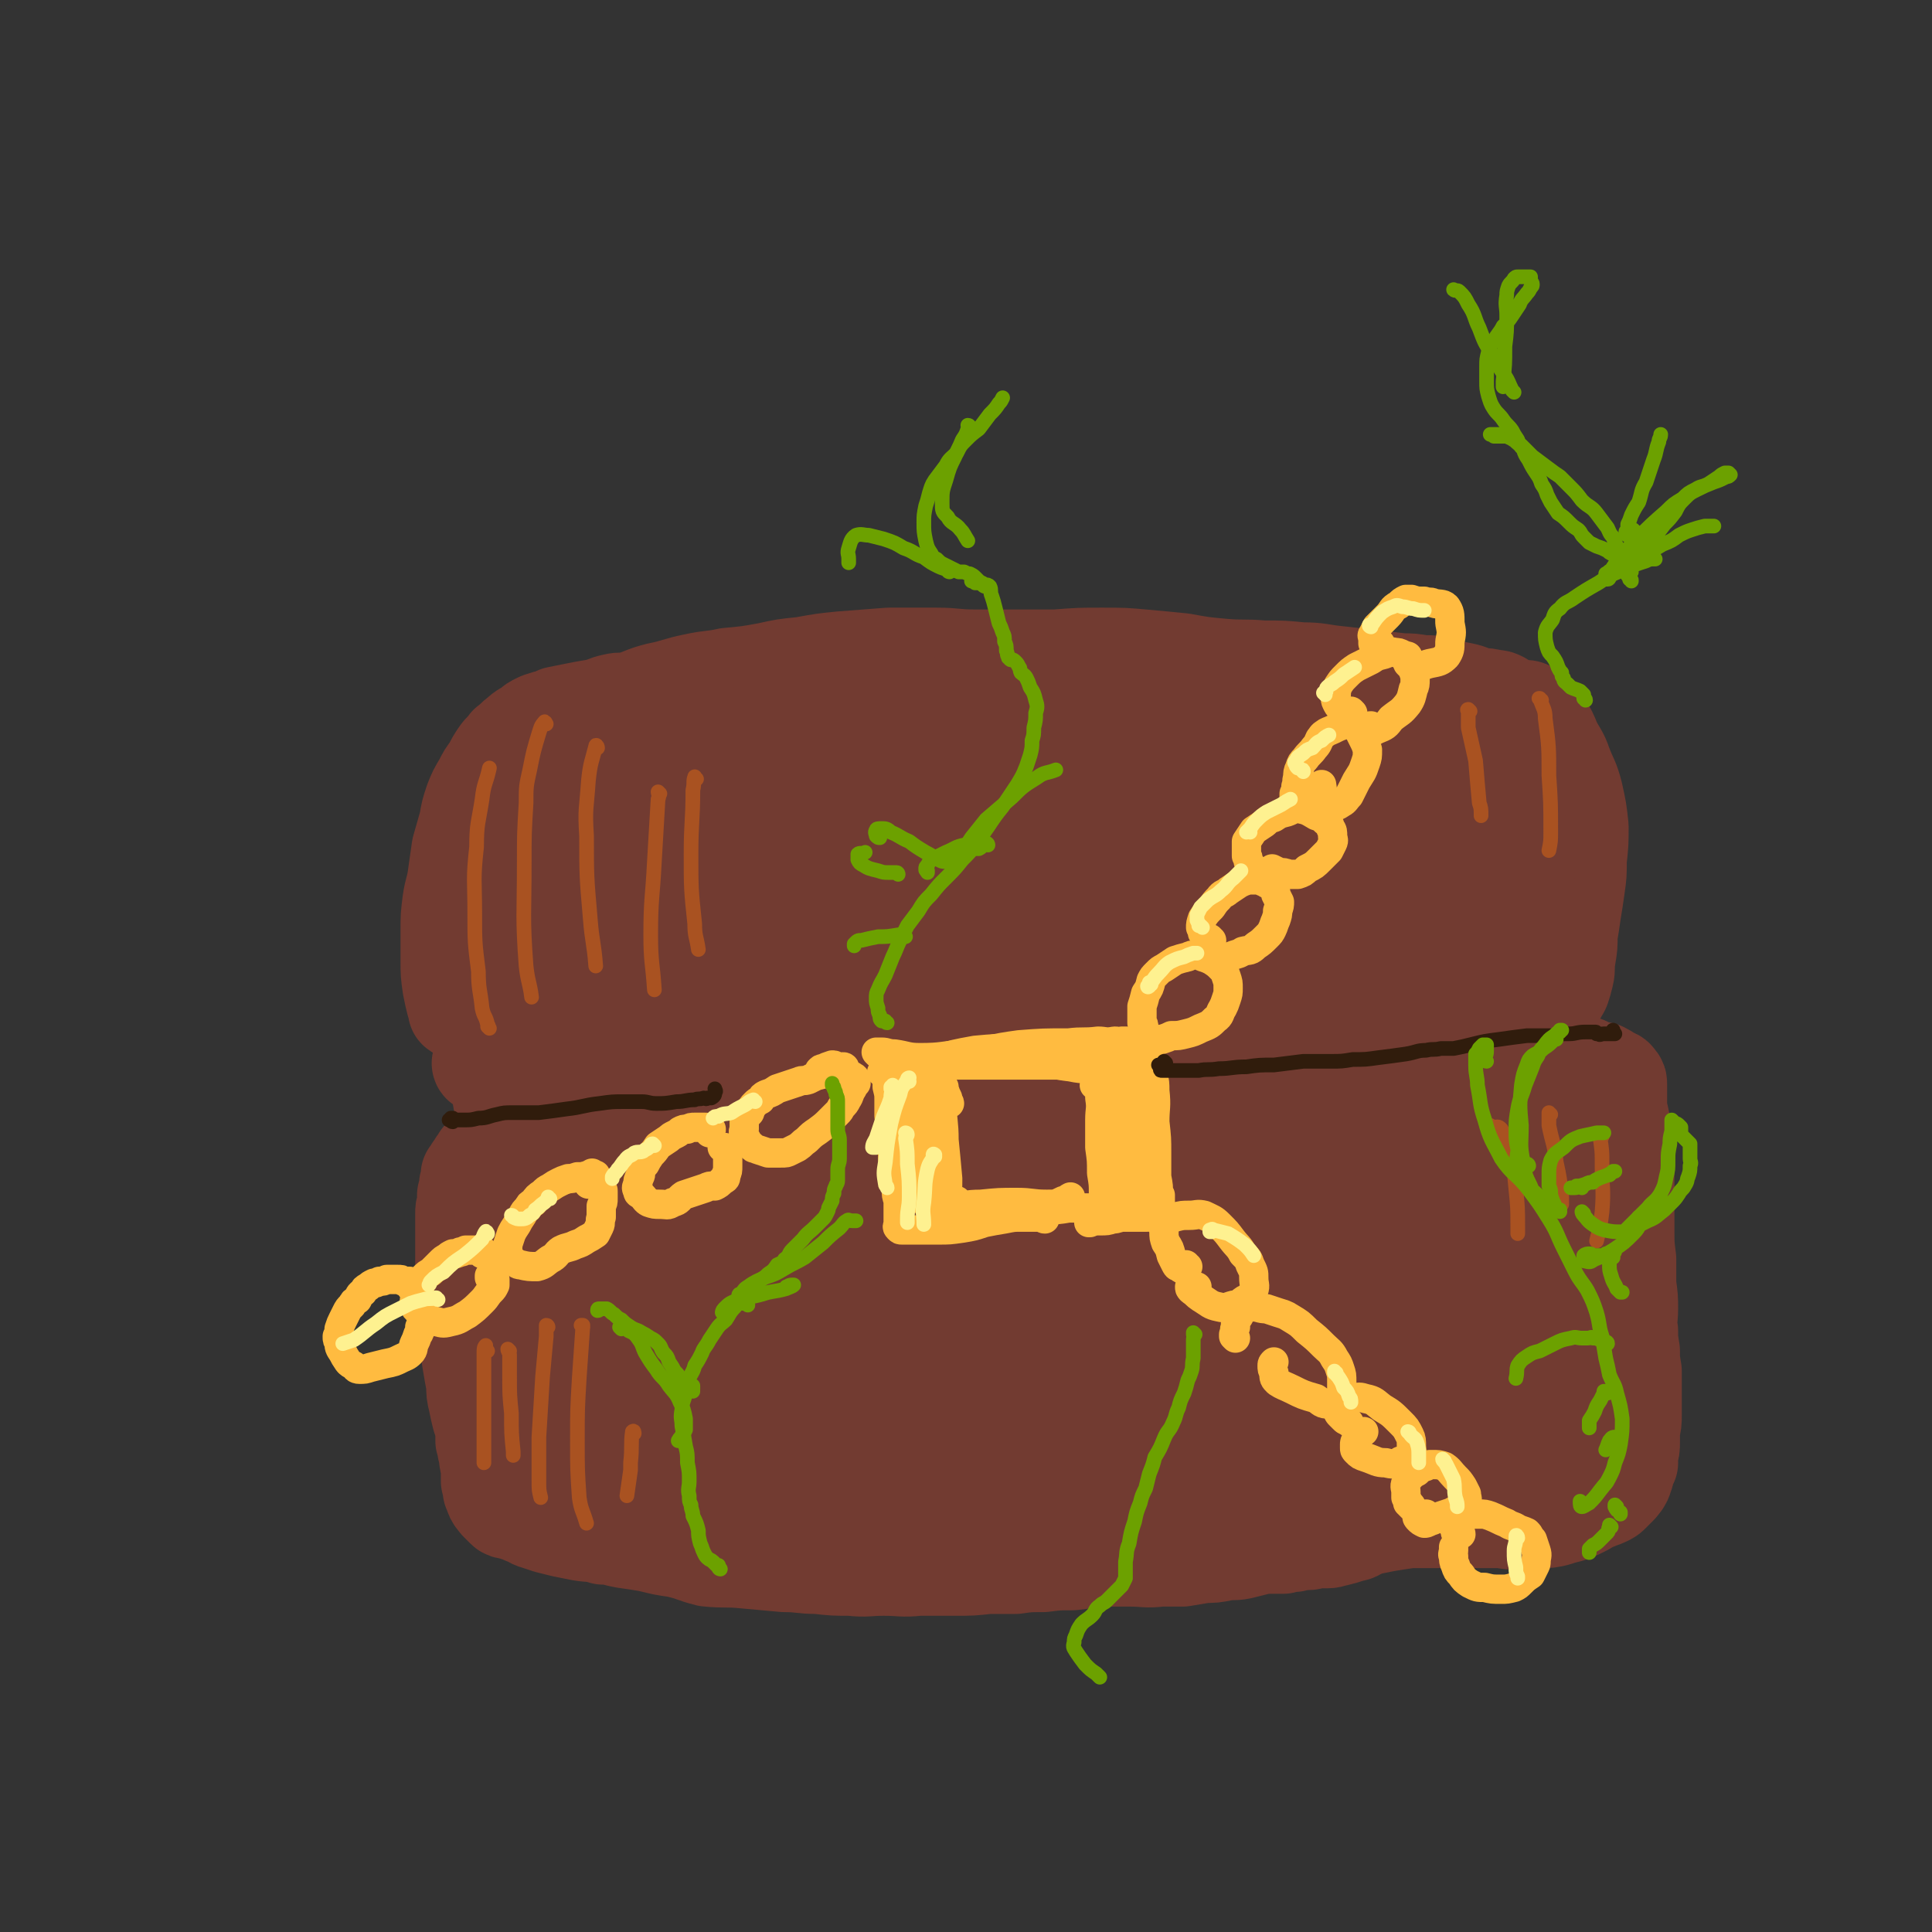 <svg viewBox='0 0 1054 1054' version='1.1' xmlns='http://www.w3.org/2000/svg' xmlns:xlink='http://www.w3.org/1999/xlink'><rect x="0" y="0" width="1054" height="1054" fill="#333333" stroke="none"/><g fill='none' stroke='rgb(114,59,49)' stroke-width='53' stroke-linecap='round' stroke-linejoin='round'><path d='M251,552c-1,0 -1,0 -1,-1 -1,0 0,0 -1,0 0,-2 0,-2 -1,-4 -1,-4 -1,-4 -2,-9 -1,-7 -1,-7 -1,-14 0,-8 0,-9 0,-17 0,-7 0,-7 1,-15 1,-7 2,-7 3,-15 1,-7 1,-7 2,-14 2,-7 2,-7 4,-14 1,-6 1,-6 3,-12 2,-5 2,-5 5,-10 2,-4 2,-4 5,-8 2,-4 2,-4 4,-7 2,-3 3,-3 5,-6 3,-2 3,-3 6,-5 3,-3 3,-2 7,-5 1,-1 1,-1 3,-2 2,-1 2,-1 3,-1 2,-1 2,-1 4,-1 2,-1 2,-1 4,-2 5,-1 5,-1 10,-2 5,-1 5,-1 11,-2 5,-1 5,-2 10,-3 4,-1 4,0 9,-1 7,-2 7,-3 15,-5 10,-2 10,-3 20,-5 9,-2 9,-1 18,-3 11,-1 11,-1 22,-3 9,-2 9,-2 19,-3 11,-2 11,-2 21,-3 13,-1 13,-1 26,-2 13,0 13,0 26,0 10,0 10,1 21,1 10,0 10,0 21,0 11,0 11,0 23,0 13,-1 13,-1 25,-1 12,0 12,0 23,1 11,1 11,1 21,2 11,2 11,2 22,3 11,1 11,0 22,1 11,0 11,0 21,1 10,0 10,1 20,2 9,1 9,1 18,2 8,1 8,1 17,2 5,0 5,0 11,1 6,0 6,0 12,2 5,1 5,1 10,2 5,1 5,2 9,3 4,0 4,0 8,1 2,0 2,0 4,1 0,0 0,0 1,1 0,0 0,0 0,1 0,0 0,0 0,0 -3,0 -3,0 -6,0 '/><path d='M829,387c0,0 -1,-1 -1,-1 0,0 1,0 2,1 2,0 2,-1 4,0 2,1 2,1 4,3 3,2 3,2 4,5 3,5 3,5 5,10 3,6 4,6 6,12 3,8 4,8 6,16 2,9 2,9 3,18 0,9 0,9 -1,18 0,8 0,8 -1,15 -1,7 -1,7 -2,13 -1,7 -1,7 -2,13 0,6 0,6 -1,12 -1,5 0,6 -1,10 -1,4 -1,4 -2,7 -1,2 -1,2 -2,3 0,1 0,1 -1,1 -1,1 -1,1 -3,1 -2,0 -2,0 -5,0 -1,0 -1,0 -2,0 '/><path d='M263,581c0,0 -1,0 -1,-1 0,0 0,1 1,1 0,0 0,0 1,1 1,0 1,0 2,1 2,1 2,0 4,1 3,1 3,1 6,2 6,1 7,1 13,2 6,2 6,2 12,4 7,2 7,2 15,3 7,2 7,1 14,2 12,2 12,1 25,3 15,1 15,2 29,4 15,1 15,2 29,2 12,1 12,1 25,1 11,0 11,0 23,0 8,0 8,0 16,0 17,0 17,0 34,1 12,1 12,1 24,2 10,1 10,1 19,2 9,1 9,1 18,1 9,0 9,-1 19,-2 9,-1 9,-1 19,-2 9,-2 9,-2 19,-3 9,-1 9,0 17,-1 9,-1 9,-1 17,-2 8,-2 8,-2 16,-3 7,-1 7,-2 15,-3 6,-1 6,-1 13,-1 6,-1 6,0 12,-1 6,0 6,0 12,-1 6,-1 6,-1 11,-2 5,-1 5,-1 10,-2 5,-1 5,-1 9,-2 4,-1 4,-1 8,-2 3,-1 3,-1 6,-2 2,0 2,0 4,-1 4,-1 4,-1 7,-1 4,-1 4,-1 7,-2 2,-1 3,-1 5,-2 2,-1 2,-1 3,-2 2,-1 2,-1 4,-2 2,-1 2,-1 4,-2 1,-1 1,-1 3,-1 1,0 1,0 1,-1 1,0 1,0 1,0 0,0 0,0 0,0 -1,-1 -1,-1 -2,-1 -3,-1 -3,0 -6,-1 '/><path d='M269,626c0,0 -1,0 -1,-1 0,0 1,1 1,1 -1,0 -1,0 -1,-1 -1,0 -1,0 -1,0 0,0 0,0 0,0 0,0 0,0 0,1 0,0 0,0 -1,1 0,0 0,1 -1,1 0,1 0,1 -1,2 -1,1 -1,1 -2,2 -1,2 -1,2 -2,3 0,1 0,1 -1,2 -1,1 -1,1 -1,1 0,1 0,1 -1,2 0,1 0,1 -1,1 0,2 0,2 0,3 -1,2 -1,2 -1,4 0,2 0,2 -1,4 0,3 0,3 0,5 -1,3 -1,3 -1,5 0,3 0,3 0,6 0,4 0,4 0,8 0,6 0,6 0,11 0,6 0,6 0,12 0,6 0,6 1,11 0,5 0,5 1,10 0,6 0,6 1,12 0,6 0,6 1,12 1,6 1,6 2,11 0,5 0,5 1,9 1,5 1,5 2,9 1,3 1,3 2,7 0,3 0,3 0,6 1,2 1,2 1,4 0,2 1,2 1,5 0,2 0,2 1,4 0,2 0,2 0,5 0,2 0,2 0,4 1,2 1,2 1,3 0,1 0,1 0,2 1,1 1,1 1,2 0,1 0,1 1,2 0,1 0,1 1,1 0,1 0,1 1,2 0,0 0,0 1,1 1,1 1,1 2,2 1,1 1,1 3,1 2,1 2,1 4,1 2,1 2,1 4,2 4,1 3,2 7,3 3,1 3,1 6,2 4,1 4,1 8,2 5,1 5,1 10,2 6,1 6,0 12,2 6,0 6,1 12,2 7,1 7,1 13,2 8,2 8,2 15,3 9,2 9,3 17,5 10,1 10,0 20,1 11,1 11,1 22,2 9,0 9,1 18,1 9,1 9,1 18,1 9,1 9,0 18,0 10,0 10,1 19,0 10,0 10,0 20,0 9,0 9,0 18,-1 7,0 7,0 15,0 7,-1 7,-1 15,-1 8,-1 8,-1 16,-1 8,-1 8,-1 17,-2 7,0 7,0 15,0 8,0 8,1 16,0 6,0 6,0 12,0 6,-1 6,-1 12,-2 5,0 5,0 10,-1 5,-1 5,0 10,-1 4,-1 4,-1 8,-2 4,-1 4,-1 8,-1 4,0 4,0 7,0 3,-1 3,-1 6,-1 3,-1 3,-1 7,-1 3,0 3,-1 5,-1 3,0 3,0 6,0 3,0 3,-1 5,-1 4,-1 4,-1 7,-2 2,-1 3,0 5,-2 1,0 0,-1 0,-2 0,-1 0,-1 0,-2 '/><path d='M826,571c0,0 -1,0 -1,-1 0,0 0,0 1,0 0,-1 -1,-1 0,-2 0,-1 1,-1 2,-1 1,0 1,1 2,1 3,1 3,1 5,2 4,2 4,2 7,3 5,2 5,2 10,4 6,2 6,2 13,4 4,2 4,2 9,3 2,1 2,1 5,3 1,1 2,0 3,2 1,1 1,1 1,3 0,2 0,3 0,5 0,4 0,4 0,8 1,4 1,4 2,9 0,3 0,3 1,6 0,5 0,5 1,9 0,8 0,8 0,15 0,7 0,7 0,14 0,7 0,7 0,14 0,7 0,7 1,15 0,7 0,7 0,14 1,7 1,7 1,13 0,6 -1,6 0,12 0,5 0,5 1,11 0,5 0,5 1,11 0,6 0,6 0,13 0,5 0,5 0,11 0,4 0,4 -1,8 0,4 0,4 0,7 0,3 0,3 -1,6 0,2 0,2 0,5 -1,2 -1,2 -2,4 0,2 0,2 -1,4 0,1 0,1 -1,2 0,1 0,1 -1,1 0,1 0,1 -1,2 0,0 0,0 -1,1 -1,1 -1,1 -1,1 -1,1 -1,1 -2,2 -1,1 -1,1 -3,2 -2,1 -3,1 -5,2 -3,1 -3,1 -6,3 -2,1 -2,1 -4,2 -3,1 -3,1 -5,2 -4,1 -4,1 -7,2 -4,1 -4,1 -9,1 -4,1 -5,0 -9,0 -6,1 -6,1 -12,0 -7,0 -7,0 -14,0 -9,0 -9,0 -17,0 -10,0 -10,0 -19,0 -7,1 -7,1 -13,2 -5,1 -5,1 -10,2 -4,0 -4,0 -8,0 '/></g>
<g fill='none' stroke='rgb(114,59,49)' stroke-width='105' stroke-linecap='round' stroke-linejoin='round'><path d='M324,490c-1,0 -1,-1 -1,-1 -1,0 0,1 0,1 -1,-1 -3,0 -4,-2 -2,-3 -1,-3 -2,-7 -2,-6 -2,-6 -4,-12 -2,-3 -2,-3 -4,-5 -2,-2 -2,-3 -4,-3 -3,-1 -4,-1 -6,1 -4,4 -4,5 -6,11 -3,17 -3,18 -3,36 1,34 1,34 6,67 6,39 7,39 16,77 7,31 8,31 16,63 5,24 5,24 11,47 3,15 3,15 6,29 1,4 2,8 3,8 1,0 2,-4 1,-8 0,-15 0,-15 -2,-30 -4,-28 -5,-28 -10,-57 -5,-37 -7,-37 -10,-74 -2,-35 -3,-35 0,-69 2,-19 2,-24 11,-38 3,-4 10,-4 13,1 10,19 8,24 12,48 7,36 4,37 8,73 3,32 3,32 7,64 2,19 1,19 5,37 0,4 1,8 3,7 4,-2 6,-6 7,-14 5,-20 4,-20 5,-41 2,-37 0,-38 1,-75 0,-42 -1,-42 1,-84 1,-21 0,-27 6,-41 1,-3 6,2 7,6 8,29 6,30 10,60 5,43 5,44 8,87 4,36 2,36 5,73 1,14 0,17 4,29 1,2 5,0 6,-2 5,-12 5,-14 7,-27 4,-28 4,-28 4,-56 2,-42 0,-42 1,-83 1,-39 -1,-39 2,-78 1,-10 3,-22 5,-19 5,7 5,19 8,39 6,39 6,39 10,79 4,40 4,40 6,80 2,24 0,24 1,48 0,7 -1,12 2,14 1,2 5,-2 6,-6 7,-15 9,-15 12,-32 5,-31 4,-31 6,-63 1,-38 -2,-38 0,-76 1,-22 -1,-32 5,-44 3,-4 10,3 13,10 14,28 14,29 22,60 11,41 11,41 16,83 4,31 2,31 3,63 0,11 -2,14 -1,22 0,1 2,-1 3,-3 5,-13 5,-13 8,-27 6,-28 6,-28 9,-56 5,-45 3,-46 8,-91 5,-41 2,-42 12,-83 3,-11 9,-24 13,-20 8,10 7,25 11,49 7,41 7,41 10,82 3,36 2,36 2,72 0,20 0,20 -2,39 0,5 -1,8 -1,11 0,1 2,-2 3,-4 4,-11 5,-11 7,-23 7,-27 7,-27 12,-55 7,-40 6,-40 11,-80 5,-32 2,-33 7,-64 2,-7 5,-17 6,-12 5,17 3,27 6,54 5,46 6,46 11,92 4,31 3,31 6,62 2,13 2,13 3,27 0,2 0,5 0,5 0,-1 0,-4 1,-8 0,-17 0,-17 1,-33 2,-33 1,-33 4,-65 3,-41 1,-41 7,-81 3,-19 4,-33 11,-37 4,-2 8,11 11,23 7,33 7,34 8,68 2,36 1,37 -1,73 -2,25 -4,25 -8,51 -1,10 -1,10 -1,19 0,1 0,0 1,0 2,-9 2,-9 4,-18 3,-20 2,-21 5,-41 4,-31 4,-31 9,-61 4,-23 2,-24 9,-46 3,-9 8,-18 12,-15 7,4 8,13 11,28 6,23 6,24 8,48 2,24 2,24 1,49 0,16 -1,16 -3,32 0,7 -1,8 -2,15 -1,2 -2,3 -2,3 -1,0 -1,-2 -1,-4 2,-10 1,-10 4,-19 4,-16 5,-15 9,-31 4,-16 4,-17 8,-33 2,-6 1,-6 2,-13 1,-1 0,-2 1,-3 1,-1 2,-1 4,-2 1,-1 2,-2 3,-1 2,4 2,6 2,12 1,13 0,14 0,27 -1,14 -2,14 -2,27 -1,11 -1,11 -1,21 0,9 1,9 0,17 0,6 0,6 -3,11 -2,4 -2,4 -5,6 -2,3 -3,3 -6,4 -4,3 -4,3 -8,5 -5,2 -6,1 -11,3 -10,3 -10,3 -21,6 -11,3 -10,3 -22,6 -11,3 -11,3 -22,5 -11,2 -11,1 -23,2 -12,1 -12,1 -25,2 -13,0 -13,0 -27,2 -15,1 -15,2 -30,4 -16,2 -16,2 -31,3 -16,2 -16,1 -32,2 -15,1 -15,0 -30,1 -16,0 -16,0 -33,1 -11,0 -11,1 -23,1 -10,-1 -10,1 -20,-2 -10,-2 -9,-4 -19,-8 -11,-5 -11,-6 -23,-11 -11,-3 -11,-3 -23,-5 -10,-1 -10,-1 -20,-1 -7,1 -7,1 -13,3 -3,1 -6,2 -6,2 1,1 4,0 7,1 15,3 15,3 30,8 25,7 24,9 49,15 24,6 24,6 49,7 23,1 23,1 46,-1 17,-2 18,-2 34,-8 11,-3 11,-4 21,-10 6,-5 7,-5 11,-12 3,-6 3,-7 3,-14 -1,-6 -3,-6 -5,-11 '/><path d='M361,495c-1,0 -1,0 -1,-1 -3,-2 -3,-2 -6,-4 -7,-5 -7,-6 -14,-11 -6,-4 -6,-3 -13,-7 -3,-2 -6,-1 -6,-4 -1,-3 1,-4 4,-7 6,-8 6,-9 14,-15 11,-7 12,-7 24,-11 15,-5 16,-3 31,-6 21,-3 21,-4 42,-7 25,-4 24,-5 49,-8 23,-3 23,-3 46,-4 20,-1 20,-1 40,0 19,1 19,2 37,5 16,3 17,2 32,7 14,4 14,4 28,11 13,6 13,6 25,14 7,4 8,4 13,10 2,3 2,4 1,7 -2,4 -3,4 -7,7 -8,3 -8,3 -16,5 -13,3 -13,3 -25,5 -19,2 -19,2 -38,3 -23,1 -23,1 -46,1 -22,0 -23,1 -44,-2 -19,-3 -20,-4 -37,-11 -15,-6 -15,-7 -28,-16 -9,-8 -14,-9 -16,-19 -2,-5 1,-9 8,-12 15,-8 17,-5 34,-9 28,-5 28,-5 55,-8 29,-3 29,-4 57,-3 25,2 26,2 49,10 23,7 22,9 44,20 18,9 18,9 35,20 6,4 10,4 11,9 1,4 -2,5 -6,7 -9,5 -10,5 -20,6 -11,1 -13,2 -23,-2 -8,-2 -11,-3 -15,-11 -4,-7 -5,-10 -2,-18 3,-8 6,-10 14,-14 11,-5 13,-3 25,-4 14,-1 14,0 28,2 11,1 12,1 22,5 6,2 7,2 11,7 3,4 2,5 2,9 1,6 1,6 1,12 0,5 0,5 0,9 0,2 0,4 -1,4 0,0 -1,-2 -1,-4 0,-7 -1,-7 0,-13 1,-5 2,-6 4,-11 3,-5 3,-5 8,-9 2,-1 4,-2 5,-1 3,3 3,5 4,9 3,7 3,7 5,15 2,12 2,12 3,24 0,11 1,11 -1,22 -1,7 -1,7 -6,13 -2,3 -3,3 -7,4 -3,0 -4,0 -6,-3 -3,-3 -3,-4 -3,-9 0,-7 0,-7 2,-14 2,-5 2,-5 6,-9 2,-2 4,-4 5,-2 3,4 3,6 2,13 -1,12 -1,12 -4,24 -3,10 -3,10 -7,20 -2,4 -2,4 -4,8 '/></g>
<g fill='none' stroke='rgb(255,187,64)' stroke-width='16' stroke-linecap='round' stroke-linejoin='round'><path d='M503,595c0,0 -1,0 -1,-1 0,0 0,0 0,-1 0,0 0,-1 0,-1 0,0 1,1 1,3 0,6 -1,6 -1,13 0,8 0,8 0,16 0,5 0,5 1,10 0,2 0,2 1,5 0,0 0,0 0,0 '/><path d='M498,595c0,0 -1,0 -1,-1 0,0 0,1 0,1 0,0 0,0 0,0 -1,3 -1,3 0,6 0,7 -1,7 0,14 1,9 0,9 2,18 1,7 1,8 4,14 1,3 1,3 3,6 '/><path d='M497,586c0,0 -1,-1 -1,-1 0,0 0,0 0,1 0,0 -1,1 -1,1 2,0 3,0 5,-1 5,-1 5,-2 11,-4 9,-2 9,-2 18,-3 10,-2 10,-2 20,-2 9,0 9,1 17,2 9,1 9,2 18,3 5,1 5,1 11,1 '/><path d='M520,581c0,0 0,-1 -1,-1 -2,-1 -3,0 -6,0 -1,0 -2,0 -2,1 -1,0 0,0 0,0 4,0 4,0 8,0 7,0 7,0 15,0 11,0 11,0 22,0 11,0 11,0 22,0 8,1 8,1 15,0 5,0 5,-1 10,-2 3,-1 3,-1 6,-2 '/><path d='M613,583c0,0 -1,-1 -1,-1 0,0 0,0 1,0 0,0 0,0 0,0 0,-1 0,-1 0,-1 0,2 0,2 0,4 -1,4 -1,4 -1,9 0,6 0,6 0,12 0,6 0,6 0,12 0,4 0,4 0,9 0,2 0,2 1,5 0,1 0,1 0,2 1,0 1,0 1,0 '/><path d='M612,591c-1,0 -1,0 -1,-1 0,0 0,0 0,-1 0,-1 0,-2 0,-2 -1,2 -1,4 0,7 0,5 0,5 0,11 1,7 0,7 0,15 0,9 0,9 0,17 1,6 1,6 2,12 0,2 0,3 1,4 0,0 0,-1 1,-2 0,-1 0,-1 0,-2 '/><path d='M523,656c-1,0 -1,-1 -1,-1 -3,0 -3,0 -5,1 -3,1 -3,1 -6,3 0,0 -1,1 -1,1 4,0 5,0 9,-1 8,-1 8,-2 16,-2 10,-1 10,-1 20,-1 8,0 8,1 16,1 5,0 5,0 9,-2 2,0 2,-1 4,-2 0,0 0,0 0,0 '/><path d='M496,583c0,0 0,-1 -1,-1 0,0 0,0 0,0 -2,0 -2,1 -3,0 -1,0 -1,0 -1,-1 0,0 0,0 0,0 0,-1 1,0 1,0 3,0 3,1 6,0 6,-1 6,-2 13,-3 10,-3 10,-3 21,-5 11,-1 11,-1 22,-1 9,-1 9,0 18,-1 8,0 8,0 16,0 6,0 6,-1 13,-1 4,0 4,0 8,1 2,0 2,0 4,1 0,0 0,1 0,1 0,0 0,0 -1,0 0,0 0,0 0,0 0,0 0,0 0,0 0,1 0,1 1,1 0,0 1,0 1,1 2,1 2,1 2,2 2,3 1,3 2,6 1,5 1,5 1,10 1,6 1,6 1,12 0,7 0,7 0,15 0,6 0,6 0,12 1,4 1,4 1,8 0,1 0,1 0,3 0,2 -1,2 -1,5 -1,3 -1,3 -2,5 -1,1 -1,1 -2,2 0,1 0,1 0,1 0,0 1,0 1,0 0,0 0,0 -1,0 -1,1 -1,1 -2,1 -1,1 0,2 -2,2 -1,1 -1,1 -2,1 -3,0 -3,0 -6,0 -4,0 -4,0 -9,-1 -6,0 -6,0 -12,0 -6,1 -6,1 -13,1 -7,1 -7,1 -13,2 -1,1 -1,1 -2,1 '/><path d='M511,594c0,0 -1,-1 -1,-1 0,0 1,0 0,0 0,0 -1,0 -2,0 -1,0 -1,1 -2,1 -1,1 -1,1 -1,2 0,0 0,0 -1,0 0,0 0,0 0,0 0,0 0,0 0,0 0,0 0,1 0,1 0,4 -1,4 0,8 0,7 1,7 2,14 1,8 1,8 2,15 0,7 0,7 0,13 -1,4 -1,4 -1,8 0,1 -1,1 -1,2 0,0 0,0 0,0 0,0 0,0 0,0 0,0 0,0 0,0 0,0 0,1 1,1 1,0 1,0 2,-1 1,-2 1,-2 3,-4 '/><path d='M482,586c0,0 -1,-1 -1,-1 0,0 0,0 0,0 1,0 1,0 1,0 1,0 1,0 1,1 0,1 0,1 1,2 0,2 0,2 0,5 1,4 1,4 1,7 0,5 0,5 0,9 1,6 1,6 1,12 1,6 1,6 1,11 1,5 1,5 1,10 1,4 0,4 1,7 0,3 0,3 1,6 0,2 0,2 0,5 0,2 0,2 0,5 0,1 0,1 0,3 0,1 -1,1 0,2 0,0 0,0 0,0 1,1 1,1 2,1 2,0 2,0 3,0 3,0 3,0 7,0 5,0 5,0 10,0 6,0 6,0 13,-1 6,-1 6,-1 12,-3 5,-1 5,-1 11,-2 5,-1 5,-1 9,-1 4,0 4,0 8,0 2,0 2,0 4,0 0,0 0,1 1,1 0,0 -1,0 -1,-1 -1,-1 -1,-1 -2,-2 '/><path d='M518,602c0,-1 -1,-1 -1,-1 0,-1 0,-1 0,-2 -1,-2 -1,-2 -2,-5 0,-1 0,-1 0,-1 0,0 0,0 0,0 0,1 -1,1 -1,2 0,4 0,4 0,8 0,9 1,9 1,19 1,10 1,10 2,21 0,6 0,6 -1,13 -1,2 -2,3 -1,4 0,1 0,0 1,0 '/><path d='M598,593c0,-1 0,-1 -1,-1 0,-1 1,0 1,0 0,0 1,-1 1,-1 1,1 1,1 1,2 0,3 0,3 0,6 1,6 0,6 0,12 0,7 0,7 0,15 1,7 1,7 1,14 1,6 1,6 1,11 0,3 0,3 0,6 0,0 0,1 0,1 0,1 0,1 -1,2 0,0 -1,0 -1,1 -2,1 -2,1 -3,2 0,1 0,1 -1,2 -1,1 -1,1 -1,1 -1,1 -1,1 -1,1 0,0 0,0 0,0 0,0 0,0 0,0 1,0 1,0 2,-1 2,0 2,0 4,0 4,0 4,0 7,-1 3,0 3,-1 6,-1 4,0 4,0 7,0 3,0 3,0 5,0 3,0 3,0 5,-1 1,0 1,0 2,-1 0,0 1,0 1,0 0,0 0,1 -1,1 0,1 -1,1 -2,1 0,0 0,0 0,0 '/><path d='M610,582c0,0 -1,0 -1,-1 0,0 0,0 1,0 0,0 -1,-1 0,-1 1,-1 1,-2 2,-3 2,0 2,0 4,-1 1,0 1,1 2,1 2,0 2,0 3,0 1,0 1,-1 2,-1 2,0 2,0 3,0 1,1 0,2 1,4 0,1 0,1 1,3 0,2 1,2 1,3 1,5 1,5 1,9 1,9 0,9 0,17 1,9 1,9 1,17 0,7 0,7 0,13 1,5 1,5 1,11 0,4 0,4 0,8 0,1 0,1 0,2 0,0 0,-1 0,-1 1,-3 1,-3 1,-6 0,-2 0,-2 0,-4 '/><path d='M479,575c0,0 -1,-1 -1,-1 0,0 0,0 1,0 1,0 1,0 2,0 3,0 3,1 7,1 7,1 7,2 14,2 12,0 12,-1 24,-2 15,-2 15,-3 30,-5 13,-1 13,-1 27,-1 8,-1 8,0 16,-1 4,0 4,1 9,0 3,0 3,1 6,0 0,0 1,0 0,0 0,0 -1,0 -2,0 '/><path d='M461,583c0,0 0,-1 -1,-1 -1,0 -1,1 -2,1 -3,1 -3,1 -6,2 -3,1 -3,1 -7,2 -2,1 -2,1 -4,2 -3,1 -3,0 -5,1 -3,1 -3,1 -6,2 -3,1 -3,1 -6,2 -3,2 -3,2 -6,3 -2,1 -2,1 -3,3 -2,1 -2,1 -3,2 -2,2 -2,2 -3,5 -2,2 -2,2 -3,5 0,2 0,2 0,4 -1,2 0,2 0,4 1,1 1,1 2,3 1,1 0,1 2,2 1,2 1,1 3,2 3,1 3,1 6,2 3,0 3,0 7,0 3,0 3,0 5,-1 2,-1 2,-1 4,-2 3,-2 2,-2 5,-4 3,-3 3,-3 6,-5 4,-3 4,-3 7,-6 2,-2 2,-2 4,-4 1,-1 1,-1 2,-3 2,-2 2,-2 3,-4 2,-3 1,-3 3,-6 1,-2 1,-2 2,-3 0,-1 0,-1 0,-2 -1,-2 -1,-1 -2,-2 -2,-1 -2,-1 -3,-2 -1,-1 -1,-2 -2,-2 -1,-1 -1,-1 -3,-1 -2,-1 -2,-1 -3,-1 -3,1 -3,1 -5,2 -1,0 -1,0 -2,1 '/><path d='M387,618c0,-1 -1,-1 -1,-1 0,-1 1,0 1,0 1,0 1,0 1,-1 0,0 0,0 0,0 -1,0 -1,0 -1,0 -1,0 -1,0 -2,-1 -1,0 -1,0 -2,0 -2,0 -2,0 -4,0 -2,0 -2,0 -4,1 -2,0 -2,0 -4,1 -1,1 -1,1 -3,2 -2,1 -2,1 -3,2 -3,2 -3,2 -6,4 -2,3 -2,3 -4,5 -2,3 -2,3 -3,5 -1,1 -1,1 -2,3 -1,2 0,2 -1,4 -1,2 -1,2 -1,4 -1,2 -1,2 0,4 0,1 0,1 2,2 2,2 2,3 4,4 3,1 3,1 6,1 4,0 4,1 7,-1 4,-1 3,-2 6,-4 3,-1 3,-1 6,-2 3,-1 3,-1 6,-2 2,-1 2,-1 5,-1 2,-1 2,-1 4,-3 2,-1 2,-1 2,-3 1,-2 1,-2 1,-5 0,-2 0,-2 0,-4 0,-2 0,-2 0,-3 0,-1 0,-1 -1,-2 0,-1 0,-1 -1,-1 0,0 0,0 -1,0 '/><path d='M324,641c0,0 -1,-1 -1,-1 0,0 0,1 1,1 0,0 0,0 0,0 0,0 0,0 0,0 1,0 1,0 1,0 0,0 0,0 0,0 -1,0 -1,0 -1,0 -2,0 -2,0 -3,0 -1,1 -1,0 -3,1 -2,0 -2,0 -3,0 -3,1 -3,1 -5,1 -3,1 -3,1 -5,2 -2,1 -2,1 -5,3 -2,1 -2,1 -4,3 -3,2 -3,2 -5,5 -2,1 -2,1 -3,3 -2,2 -2,2 -3,4 -2,3 -2,3 -3,5 -2,3 -2,3 -3,5 -1,3 -1,3 -2,6 0,1 0,1 0,2 0,2 0,2 0,4 1,1 1,2 3,3 2,1 2,2 4,2 4,1 5,1 9,1 4,-1 4,-2 7,-4 4,-2 3,-3 6,-5 4,-2 4,-1 8,-3 3,-1 3,-1 6,-3 2,-1 2,-1 5,-3 1,-2 1,-2 2,-4 1,-2 0,-3 1,-5 0,-1 0,-1 0,-3 0,-1 0,-1 0,-3 1,-2 1,-2 1,-4 0,-2 0,-2 0,-4 0,-1 0,-1 -1,-2 0,-1 -1,0 -1,-1 -1,0 -1,0 -1,0 -1,-1 -1,-1 -2,-1 -1,-1 -1,0 -3,0 '/><path d='M263,684c0,-1 -1,-1 -1,-1 0,0 0,0 1,0 0,0 0,0 0,0 1,0 1,0 1,1 0,0 0,0 0,0 1,0 0,0 0,-1 0,0 0,0 -1,0 0,0 0,0 -1,-1 -1,0 -1,0 -3,0 -1,0 -1,0 -2,0 -2,0 -2,0 -3,0 -2,1 -2,1 -3,1 -2,1 -2,1 -4,1 -2,1 -2,1 -3,2 -2,1 -2,1 -4,3 -1,1 -1,1 -3,3 -1,1 -1,1 -2,2 -2,1 -2,1 -4,3 -2,2 -1,2 -2,5 -1,3 -1,3 -2,5 -1,2 -1,2 -1,4 0,2 0,2 1,3 2,2 2,3 4,4 3,2 4,2 7,3 4,1 4,1 8,0 5,-1 5,-2 9,-4 4,-3 4,-3 8,-7 3,-3 2,-3 5,-6 1,-1 1,-1 2,-3 0,-1 0,-2 0,-3 -1,-1 -2,-1 -3,-1 0,-1 0,-1 0,-1 '/><path d='M225,702c0,0 -1,-1 -1,-1 0,0 0,1 0,1 1,0 0,0 0,-1 0,0 0,0 0,0 0,-1 1,-1 0,-1 0,-1 0,-1 -1,-1 -1,0 -1,0 -3,0 -1,-1 -1,-1 -3,-1 -1,0 -1,0 -3,0 -1,0 -1,0 -3,0 -2,1 -2,1 -4,1 -2,1 -2,1 -3,1 -2,1 -2,1 -3,2 -2,1 -2,1 -3,3 -2,1 -2,2 -3,4 -2,1 -2,1 -3,3 -2,2 -2,2 -3,4 -1,2 -1,2 -2,4 -1,2 -1,2 -2,5 0,2 0,2 -1,4 0,2 0,2 1,3 0,3 0,3 2,6 1,2 1,2 3,5 1,1 1,1 3,2 1,1 1,2 3,2 3,0 3,0 6,-1 4,-1 4,-1 8,-2 5,-1 5,-1 9,-3 2,-1 3,-1 5,-3 2,-2 1,-3 2,-5 1,-2 1,-2 2,-5 1,-1 1,-1 1,-3 0,0 0,0 0,-1 1,0 0,0 0,0 '/><path d='M625,566c0,0 -1,-1 -1,-1 0,0 0,0 0,1 0,0 0,0 0,0 0,0 0,0 0,-1 0,-1 0,-1 0,-2 0,-1 0,-1 0,-2 0,-2 0,-2 -1,-3 0,-2 0,-2 0,-4 0,-2 0,-2 0,-5 1,-3 1,-3 2,-7 2,-3 2,-3 3,-7 1,-2 1,-2 3,-4 2,-2 2,-2 4,-3 3,-2 3,-2 6,-4 3,-1 3,-1 7,-2 2,-1 2,-1 4,-1 2,0 2,0 4,1 3,1 3,1 5,2 3,2 3,2 5,4 2,2 2,2 3,5 1,3 1,3 1,6 0,3 0,3 -1,6 -1,3 -1,3 -2,5 -2,3 -1,4 -4,6 -3,3 -3,3 -8,5 -4,2 -4,2 -8,3 -4,1 -4,1 -8,1 -2,1 -2,1 -5,2 0,0 0,0 -1,0 0,0 0,0 0,0 '/><path d='M661,513c0,0 -1,0 -1,-1 0,0 1,1 0,1 0,-1 -1,-1 -2,-2 -1,-1 -1,-1 -2,-2 0,-1 0,-1 -1,-3 0,-2 0,-2 1,-5 2,-3 2,-3 5,-6 2,-3 2,-3 4,-5 2,-3 3,-2 5,-4 3,-2 3,-2 6,-4 2,-1 2,-1 5,-2 2,0 2,0 4,0 2,0 2,0 4,1 1,0 1,0 2,1 2,1 2,1 3,2 2,2 2,2 2,4 1,2 1,2 2,4 0,2 0,2 -1,5 0,2 0,2 -1,5 -1,2 -1,3 -2,5 -1,2 -1,2 -3,4 -3,3 -3,3 -6,5 -3,3 -3,2 -7,3 -3,2 -3,1 -7,3 -3,1 -3,1 -6,2 -1,0 -2,1 -3,0 -1,0 0,-1 0,-2 '/><path d='M683,473c0,-1 -1,-1 -1,-1 0,0 0,0 0,0 0,-1 0,-1 -1,-2 0,-2 0,-2 -1,-3 0,-2 0,-2 0,-4 0,-2 0,-2 0,-4 2,-3 2,-3 4,-6 3,-2 3,-2 6,-4 2,-2 2,-2 5,-3 3,-2 3,-2 7,-3 3,-1 3,-2 6,-2 5,1 5,1 10,4 3,1 3,1 5,3 2,1 2,1 3,4 1,1 1,2 1,4 0,2 1,2 0,4 -1,2 -1,2 -2,4 -3,3 -3,3 -5,5 -3,3 -3,3 -7,5 -2,2 -2,2 -5,3 -2,0 -2,0 -5,0 -2,-1 -3,-1 -5,-1 -2,-1 -2,-1 -4,-2 0,0 0,0 0,0 '/><path d='M709,436c0,0 -1,-1 -1,-1 0,0 1,0 0,1 0,0 -1,0 -2,0 0,0 0,0 0,0 0,-1 0,-1 0,-3 1,-2 1,-2 1,-4 1,-2 0,-2 1,-5 0,-2 0,-3 1,-5 1,-3 1,-3 3,-5 2,-3 3,-3 5,-6 2,-2 2,-3 3,-5 1,-1 1,-2 3,-3 1,-1 2,-1 4,-2 4,-2 4,-2 8,-3 3,-1 3,-2 5,-1 2,1 1,2 2,3 0,1 0,1 0,3 1,2 1,2 2,4 1,2 1,2 2,5 0,4 0,4 -1,7 -2,6 -2,5 -5,10 -2,4 -2,4 -4,8 -2,2 -2,3 -4,4 -3,2 -3,2 -6,1 -2,0 -3,0 -4,-2 -2,-4 0,-4 -1,-9 '/><path d='M738,389c0,0 -1,-1 -1,-1 0,0 0,1 0,1 -2,0 -2,0 -3,-1 -2,-1 -2,-1 -3,-2 -1,-1 -1,-1 -2,-3 -1,-2 0,-2 0,-4 0,-2 0,-2 1,-5 2,-3 2,-3 4,-5 3,-3 3,-3 6,-5 4,-2 4,-2 8,-4 3,-2 3,-2 7,-3 3,-1 3,-2 6,-1 2,0 2,0 4,1 2,2 2,3 3,5 2,2 2,2 3,4 1,3 1,3 1,5 0,2 0,3 -1,5 -1,4 -1,5 -3,8 -4,5 -4,4 -9,8 -3,4 -3,4 -8,6 -2,1 -3,2 -4,1 -1,0 0,-1 0,-2 0,-1 0,-1 1,-1 '/><path d='M753,351c0,0 -1,-1 -1,-1 -1,0 -1,1 -2,1 0,0 -1,0 -1,0 0,-1 0,-1 0,-2 0,-2 -1,-2 0,-3 1,-2 1,-2 2,-4 3,-3 3,-3 6,-6 3,-3 2,-4 6,-6 2,-2 2,-2 4,-3 1,0 1,0 3,0 3,1 3,1 7,1 2,1 3,0 5,1 3,1 5,0 7,2 2,3 2,4 2,9 1,5 1,5 0,10 0,4 0,5 -2,8 -3,3 -4,3 -9,4 -4,1 -4,2 -8,1 -2,-1 -2,-1 -4,-3 0,-1 0,-1 0,-2 '/><path d='M648,691c-1,0 -1,-1 -1,-1 -1,0 0,1 0,2 0,0 0,0 -1,1 0,0 0,0 0,0 -2,-1 -2,-1 -3,-2 -1,0 -1,0 -2,-2 -1,-2 -1,-2 -2,-4 -1,-4 -1,-4 -3,-7 -1,-3 -1,-3 -1,-6 0,-2 -1,-2 0,-4 1,-1 1,-2 2,-2 2,-2 2,-1 4,-2 4,-1 4,-1 8,-1 4,0 4,-1 8,0 4,2 5,2 8,5 4,4 4,4 7,8 3,4 4,4 6,8 3,3 3,3 4,6 2,4 2,4 2,7 0,4 1,4 0,7 -2,3 -2,4 -5,5 -3,2 -3,3 -6,3 -4,1 -4,2 -8,1 -5,-1 -5,-2 -10,-5 -3,-2 -2,-2 -5,-4 -1,-1 -1,-1 -1,-2 0,0 1,0 1,0 2,0 2,0 3,0 '/><path d='M674,730c0,0 0,0 -1,-1 0,0 0,0 0,-1 1,-2 0,-2 1,-4 0,-3 0,-3 2,-6 1,-2 1,-3 3,-4 2,-1 3,-1 5,-1 3,0 3,1 7,1 3,1 3,1 6,2 3,1 4,1 7,3 5,3 5,3 9,7 5,4 5,4 9,8 3,3 4,3 6,7 2,3 2,3 3,6 1,3 1,3 1,7 0,3 0,3 0,6 -1,3 0,4 -2,5 -2,2 -3,2 -5,1 -4,0 -4,-1 -7,-3 -7,-2 -7,-2 -13,-5 -4,-2 -5,-2 -8,-4 -2,-2 -2,-2 -2,-5 -1,-2 -1,-2 -1,-4 0,-1 0,-1 1,-2 0,0 0,0 0,0 '/><path d='M736,776c0,0 -1,-1 -1,-1 0,0 0,0 0,0 -1,0 -1,0 -2,-1 -1,-1 -1,-1 -2,-2 -1,-1 -1,-1 -1,-2 0,-2 0,-2 0,-3 2,-1 2,-1 4,-2 2,-2 2,-2 4,-2 3,-1 4,-1 7,0 5,1 5,2 9,5 5,3 5,3 10,8 3,3 3,3 5,7 1,2 1,3 1,6 0,2 1,3 -1,5 -1,2 -2,2 -5,3 -3,2 -4,2 -8,1 -5,0 -5,-1 -11,-3 -3,-1 -3,-1 -5,-3 -1,-1 -1,-1 -1,-2 0,-1 0,-1 0,-2 0,-1 0,-1 1,-3 1,-2 1,-2 2,-3 1,-1 1,0 2,-1 '/><path d='M770,822c0,0 0,-1 -1,-1 0,0 0,0 0,0 0,0 0,0 0,0 0,-1 -1,-1 -1,-1 0,-1 0,-2 -1,-3 0,-1 0,-2 0,-3 0,-2 -1,-3 0,-5 1,-1 1,-2 2,-3 2,-2 2,-2 4,-3 2,-2 2,-2 5,-3 1,-1 1,-1 3,-1 4,0 4,0 7,1 3,2 3,3 6,6 2,2 2,2 4,5 1,2 1,2 2,4 0,2 1,3 0,4 -1,2 -1,2 -3,3 -2,2 -2,1 -5,3 -3,1 -3,1 -6,2 -3,2 -3,2 -6,3 -2,1 -2,1 -3,1 -2,-1 -2,-1 -3,-2 -1,-1 -1,-1 -1,-2 0,0 1,0 1,0 2,-1 2,-1 4,-1 '/><path d='M797,837c0,0 0,-1 -1,-1 0,0 1,0 1,1 0,0 0,0 -1,0 0,0 0,0 -1,0 0,0 0,-1 -1,-1 0,-2 0,-2 -1,-3 0,-1 0,-1 0,-2 0,-1 0,-1 1,-1 2,-1 2,-1 4,-2 2,-1 1,-1 4,-2 2,0 2,0 5,0 3,0 3,0 6,1 5,2 4,2 9,4 3,2 3,1 6,3 2,1 3,1 5,2 2,2 1,2 3,4 1,3 1,3 2,6 1,3 0,3 0,6 0,1 0,1 -1,3 -1,2 -1,2 -2,4 -3,2 -3,2 -5,4 -2,2 -2,2 -4,3 -4,1 -4,1 -7,1 -5,0 -5,0 -9,-1 -4,0 -4,0 -8,-2 -3,-2 -3,-2 -5,-5 -2,-2 -2,-2 -3,-5 -1,-2 -1,-3 -1,-5 -1,-1 0,-2 0,-3 0,-1 0,-1 0,-2 '/></g>
<g fill='none' stroke='rgb(254,241,144)' stroke-width='8' stroke-linecap='round' stroke-linejoin='round'><path d='M487,595c0,0 -1,-1 -1,-1 0,-1 0,-1 0,-1 1,0 1,-1 1,-1 0,1 0,1 0,2 -1,3 -1,3 -1,5 -2,6 -2,5 -4,10 -2,6 -2,6 -4,12 -1,2 -2,3 -2,5 0,0 1,0 2,0 '/><path d='M496,590c-1,-1 -1,-1 -1,-1 0,-1 1,-1 1,-1 0,0 -1,0 -1,1 -2,4 -3,3 -4,8 -3,8 -3,8 -5,16 -2,11 -2,11 -3,21 -1,6 -1,6 0,12 0,1 1,1 1,2 '/><path d='M495,619c0,0 -1,-1 -1,-1 0,0 1,0 1,1 0,1 -1,1 -1,2 1,7 1,7 1,14 1,9 1,9 1,18 0,6 -1,6 -1,12 0,1 0,1 0,2 '/><path d='M510,631c0,-1 0,-1 -1,-1 0,-1 1,0 1,0 -2,4 -3,4 -4,8 -2,9 -1,9 -2,18 -1,6 0,6 0,12 '/><path d='M628,537c0,0 0,-1 -1,-1 0,0 0,1 0,2 0,0 -1,1 -1,0 0,0 0,0 1,-1 3,-3 2,-3 5,-6 3,-3 3,-4 6,-6 4,-2 4,-2 8,-3 2,-1 2,-1 5,-2 1,0 1,0 2,0 '/><path d='M656,506c0,0 0,0 -1,-1 0,0 0,0 -1,0 0,-1 0,-1 -1,-3 0,-1 0,-1 0,-3 1,-2 1,-2 2,-4 2,-2 2,-2 4,-4 4,-3 4,-2 7,-5 4,-3 3,-4 7,-7 2,-2 2,-2 4,-4 '/><path d='M682,454c0,0 -1,-1 -1,-1 0,0 0,0 0,0 0,0 -1,1 -1,1 1,-1 1,-1 2,-2 2,-3 2,-3 4,-5 2,-2 2,-2 5,-4 4,-2 4,-2 8,-4 3,-2 3,-2 5,-3 '/><path d='M711,421c0,-1 0,-1 -1,-1 0,0 0,0 0,0 0,0 0,0 0,0 -1,-1 -1,-1 -2,-1 -1,-1 -1,-1 -1,-2 -1,-1 -1,-1 0,-2 1,-2 1,-2 4,-4 2,-2 2,-2 5,-3 2,-2 2,-3 5,-4 2,-2 2,-2 4,-3 '/><path d='M723,379c0,0 0,-1 -1,-1 0,0 1,0 1,0 1,-1 0,-2 1,-3 2,-2 2,-1 4,-3 3,-2 3,-2 5,-4 3,-2 3,-2 6,-4 '/><path d='M748,342c0,0 -1,0 -1,-1 0,0 0,1 0,0 1,0 1,0 2,-1 2,-3 2,-3 5,-6 3,-2 3,-2 6,-3 2,-1 2,-1 5,0 3,0 3,1 6,1 3,1 3,1 6,1 '/><path d='M661,672c0,0 -1,-1 -1,-1 0,0 0,1 0,1 0,-1 0,-1 0,-1 0,0 0,0 0,0 1,0 1,-1 2,0 4,1 4,1 8,2 5,3 5,3 9,6 3,3 3,3 5,6 '/><path d='M729,749c0,0 -1,0 -1,-1 0,0 0,1 0,1 0,0 0,-1 0,-1 1,2 1,2 2,3 2,3 2,3 3,6 2,2 2,2 3,5 1,1 1,1 1,3 '/><path d='M769,782c0,0 -1,-1 -1,-1 0,0 1,0 1,1 2,3 3,2 4,5 1,3 1,4 1,7 0,2 0,2 0,4 '/><path d='M788,797c0,0 -1,-1 -1,-1 0,1 1,1 2,3 2,4 2,4 4,8 1,5 0,5 1,10 1,3 1,3 1,5 '/><path d='M828,839c0,-1 -1,-2 -1,-1 0,0 0,0 0,1 0,4 -1,4 -1,7 0,5 0,5 1,9 0,3 0,3 1,5 0,0 0,0 0,1 '/><path d='M412,601c-1,0 -1,-1 -1,-1 -3,1 -3,2 -5,3 -4,2 -4,2 -7,4 -3,1 -4,0 -7,2 -2,0 -2,0 -3,1 '/><path d='M357,625c0,0 -1,-1 -1,-1 -1,0 -1,1 -2,2 -1,1 -2,1 -3,2 -2,1 -3,0 -5,1 -2,2 -3,1 -5,4 -2,2 -2,3 -4,5 -1,2 -2,2 -3,4 0,1 0,1 0,1 '/><path d='M300,654c0,0 -1,0 -1,-1 0,0 0,1 0,1 -1,1 -1,1 -2,2 -3,2 -2,2 -5,4 -1,2 -1,2 -3,3 -2,2 -3,2 -5,2 -2,0 -2,0 -4,-1 0,0 0,-1 -1,-1 '/><path d='M266,673c0,0 -1,-2 -1,-1 -1,1 -1,2 -2,4 -5,5 -5,5 -10,9 -6,4 -6,4 -11,9 -4,2 -4,2 -7,5 -1,1 0,1 -1,2 '/><path d='M239,709c-1,0 -1,-1 -1,-1 -1,0 0,0 0,0 -3,1 -4,0 -7,1 -4,1 -4,1 -7,2 -4,2 -4,2 -8,4 -6,3 -6,3 -11,7 -6,4 -6,5 -12,9 -3,1 -3,1 -6,2 '/></g>
<g fill='none' stroke='rgb(169,82,33)' stroke-width='8' stroke-linecap='round' stroke-linejoin='round'><path d='M266,737c0,0 -1,0 -1,-1 0,0 0,1 0,0 0,0 0,0 0,-1 0,-1 0,-1 0,-1 -1,1 -1,2 -1,4 0,6 0,6 0,13 0,10 0,10 0,19 0,9 0,9 0,18 0,5 0,5 0,10 '/><path d='M278,737c0,0 -1,-1 -1,-1 0,1 1,2 1,3 0,6 0,6 0,11 0,11 0,11 1,21 0,11 0,11 1,21 0,1 0,1 0,2 '/><path d='M299,724c0,0 0,-1 -1,-1 0,2 0,3 0,6 -1,11 -1,11 -2,22 -1,16 -1,16 -2,33 0,12 0,12 0,24 0,5 0,5 1,9 '/><path d='M318,724c0,0 -1,-1 -1,-1 0,0 1,0 1,0 -1,14 -1,14 -2,29 -1,17 -1,17 -1,34 0,16 0,16 1,31 1,7 2,7 4,14 '/><path d='M346,782c0,0 0,-2 -1,-1 -1,7 0,8 -1,17 0,2 0,2 0,4 -1,7 -1,7 -2,14 '/><path d='M267,561c0,0 0,0 -1,-1 0,0 1,0 0,-1 -1,-5 -2,-4 -3,-9 -1,-10 -2,-10 -2,-20 -2,-16 -2,-16 -2,-32 0,-18 -1,-18 1,-36 0,-13 1,-13 3,-26 1,-9 2,-8 4,-17 '/><path d='M298,395c0,0 -1,-2 -1,-1 -2,2 -2,3 -3,6 -3,10 -3,10 -5,20 -2,9 -2,9 -2,18 -1,17 -1,17 -1,33 0,28 -1,29 1,56 1,9 2,9 3,17 '/><path d='M326,408c0,-1 -1,-2 -1,-1 -2,8 -3,9 -4,19 -1,15 -2,15 -1,30 0,22 0,22 2,45 1,13 2,13 3,26 '/><path d='M360,433c0,0 -1,-1 -1,-1 0,1 1,2 0,4 -1,17 -1,17 -2,34 -1,20 -2,20 -2,40 0,15 1,15 2,30 '/><path d='M380,425c-1,0 -1,-2 -1,-1 -1,2 0,3 -1,7 0,17 -1,17 -1,35 0,19 0,19 2,38 0,7 1,7 2,14 '/></g>
<g fill='none' stroke='rgb(48,28,12)' stroke-width='8' stroke-linecap='round' stroke-linejoin='round'><path d='M247,612c-1,0 -1,-1 -1,-1 0,0 0,0 0,0 0,0 0,0 -1,0 0,0 0,0 0,0 1,0 1,0 1,-1 0,0 0,0 1,0 1,1 1,1 2,1 2,0 2,0 4,0 4,0 4,0 8,-1 5,0 5,-1 10,-2 4,-1 4,-1 9,-1 7,0 7,0 14,0 8,-1 8,-1 15,-2 9,-1 9,-2 18,-3 7,-1 7,-1 14,-1 4,0 4,0 9,0 4,0 4,1 8,1 5,0 5,0 11,-1 5,0 5,-1 10,-1 2,-1 2,0 5,-1 1,0 1,1 2,0 1,0 1,0 2,0 2,-1 2,-2 2,-3 1,-1 0,-1 0,-2 '/><path d='M636,580c0,0 -1,-1 -1,-1 0,0 0,1 0,1 -1,1 -1,1 -2,2 0,0 0,0 0,0 0,0 0,0 0,0 0,0 0,-1 -1,-1 0,0 1,1 1,2 0,0 0,0 0,0 0,1 0,1 1,1 3,0 3,0 5,0 3,0 3,0 6,0 4,0 4,0 9,0 5,-1 5,0 11,-1 7,0 7,-1 15,-1 7,-1 7,-1 15,-1 8,-1 8,-1 16,-2 7,0 7,0 15,0 6,0 6,0 12,-1 7,0 7,0 14,-1 8,-1 8,-1 15,-2 6,-1 6,-2 11,-2 4,-1 4,0 8,-1 4,0 4,0 7,0 5,-1 5,-1 9,-2 8,-2 8,-2 16,-3 7,-1 7,-1 15,-2 5,0 5,0 9,0 3,0 3,0 6,0 4,-1 4,-1 8,-1 4,0 4,-1 9,-1 2,0 2,0 5,0 1,0 1,0 1,1 1,0 0,0 1,0 1,1 1,0 3,0 2,0 2,0 4,0 1,0 1,0 2,0 0,0 0,0 0,0 0,0 0,0 0,0 0,0 0,0 -1,0 0,-1 0,-1 0,-2 '/></g>
<g fill='none' stroke='rgb(169,82,33)' stroke-width='8' stroke-linecap='round' stroke-linejoin='round'><path d='M814,615c0,0 -1,0 -1,-1 0,0 0,1 1,1 0,0 0,0 0,0 3,0 3,-1 5,1 3,5 3,5 4,11 3,11 3,11 4,22 1,10 1,10 1,20 0,2 0,2 0,4 '/><path d='M846,608c0,0 -1,-1 -1,-1 0,3 0,4 0,7 2,10 3,10 4,20 2,9 2,10 3,19 0,2 0,2 0,4 '/><path d='M874,620c0,0 -1,-2 -1,-1 0,5 1,6 1,13 0,2 0,2 0,4 0,12 1,13 0,25 -1,8 -1,8 -3,16 '/><path d='M802,388c0,0 -1,-1 -1,-1 -1,0 0,1 0,1 0,5 0,5 0,9 2,9 2,9 4,18 1,12 1,12 2,23 1,3 1,3 1,7 '/><path d='M841,382c-1,0 -1,-1 -1,-1 -1,0 0,0 0,0 2,6 3,6 3,11 2,15 2,16 2,31 1,15 1,15 1,31 0,5 0,5 -1,10 '/></g>
<g fill='none' stroke='rgb(108,161,0)' stroke-width='8' stroke-linecap='round' stroke-linejoin='round'><path d='M393,856c0,0 -1,0 -1,-1 0,0 0,0 0,-1 0,0 0,0 -1,0 -1,-1 -1,-1 -2,-2 -1,-1 -2,-1 -3,-2 -1,-1 -1,-1 -2,-3 -1,-2 -1,-3 -2,-5 -1,-4 -1,-4 -1,-7 -1,-4 -1,-4 -3,-8 0,-3 -1,-3 -1,-6 -1,-2 -1,-2 -1,-5 -1,-4 0,-4 0,-8 0,-5 0,-5 -1,-10 0,-5 0,-5 -1,-9 -1,-6 -1,-6 -2,-11 0,-4 -1,-4 0,-9 0,-4 1,-4 2,-9 1,-4 1,-4 2,-8 1,-3 2,-3 3,-7 2,-3 2,-3 4,-7 1,-3 2,-3 4,-7 2,-3 2,-3 4,-6 2,-3 3,-3 5,-5 2,-3 2,-4 5,-7 2,-3 2,-3 5,-6 3,-3 3,-3 6,-6 3,-3 4,-3 7,-6 3,-2 3,-2 5,-5 2,-1 3,-1 4,-3 3,-2 2,-3 4,-5 3,-3 3,-3 6,-6 3,-4 3,-3 7,-7 2,-2 2,-2 4,-4 1,-1 1,-1 2,-3 1,-2 1,-2 1,-3 1,-2 1,-2 2,-4 0,-2 0,-2 1,-4 0,-2 0,-2 1,-4 0,-1 1,-1 1,-3 0,-3 0,-3 0,-6 0,-3 1,-3 1,-6 0,-3 0,-3 0,-6 0,-2 0,-2 0,-4 0,-3 -1,-3 -1,-6 0,-4 0,-4 0,-9 0,-3 0,-3 0,-6 0,-2 0,-2 -1,-4 0,-1 0,-1 -1,-3 0,-1 0,-1 -1,-2 0,-1 0,0 0,-1 '/><path d='M408,712c0,-1 0,-1 -1,-1 0,0 0,0 0,0 -1,-1 -1,-1 -2,-2 -1,-1 -1,-1 -2,-2 0,0 0,0 0,0 0,0 0,0 0,0 0,-1 0,-1 1,-1 2,-2 2,-3 4,-4 4,-3 5,-3 9,-5 6,-2 6,-2 11,-5 5,-3 6,-3 11,-6 5,-4 5,-4 10,-8 4,-4 4,-4 9,-8 2,-2 2,-3 4,-4 1,-1 1,0 3,0 1,0 1,0 2,0 '/><path d='M405,711c0,0 -1,0 -1,-1 0,0 0,1 0,1 -1,0 -2,0 -3,0 -1,1 -1,1 -2,1 -1,1 -1,1 -3,2 -1,1 -1,1 -2,2 0,0 0,-1 1,-2 3,-3 3,-3 8,-5 6,-2 6,-1 13,-3 6,-2 6,-1 13,-3 2,-1 3,-1 4,-2 0,0 -1,0 -1,0 -2,0 -2,1 -3,1 '/><path d='M378,759c0,0 -1,0 -1,-1 0,0 1,0 1,0 0,-1 0,-1 0,-2 0,0 0,0 -1,0 0,0 0,0 -1,0 -1,1 -1,1 -1,1 -1,-1 -2,-1 -2,-1 -1,-2 -1,-2 -2,-4 -1,-2 -1,-2 -3,-4 -1,-2 -1,-2 -3,-5 -1,-3 -1,-3 -3,-5 -2,-3 -1,-3 -3,-5 -2,-2 -2,-2 -4,-3 -3,-2 -3,-2 -5,-3 -3,-2 -3,-1 -6,-3 -3,-2 -3,-2 -5,-4 -2,-1 -2,-1 -4,-3 -2,-1 -2,-2 -4,-3 -2,0 -2,0 -4,0 0,0 0,1 -1,1 0,0 0,0 0,0 0,-1 0,-1 1,-1 '/><path d='M339,725c0,0 -1,-1 -1,-1 1,0 3,0 5,2 2,1 3,1 5,4 3,4 2,4 4,8 3,5 3,5 6,9 3,5 4,4 7,9 3,4 4,4 6,9 2,4 2,4 3,9 0,3 0,3 0,6 -1,2 -1,2 -2,3 -1,2 -1,1 -2,3 '/><path d='M484,558c-1,0 -1,-1 -1,-1 -1,0 -1,0 -1,0 -1,0 -1,0 -1,0 -1,-1 -1,-1 -1,-3 -1,-2 -1,-2 -1,-4 -1,-3 -1,-3 -1,-5 0,-3 0,-3 1,-5 2,-5 2,-4 4,-8 2,-5 2,-5 4,-10 2,-4 2,-5 4,-9 2,-4 2,-4 4,-8 3,-4 3,-4 6,-8 3,-5 3,-5 7,-9 4,-5 4,-5 8,-9 5,-5 5,-5 9,-10 4,-4 4,-4 8,-9 3,-4 3,-5 6,-9 4,-6 4,-6 8,-11 4,-6 4,-6 8,-12 3,-5 3,-5 5,-10 1,-3 1,-3 2,-6 1,-4 1,-4 1,-8 1,-3 1,-3 1,-7 1,-4 1,-4 1,-8 1,-3 1,-4 0,-7 -1,-4 -1,-4 -3,-7 -1,-3 -1,-3 -2,-5 -1,-2 -2,-2 -3,-3 -1,-2 0,-2 -1,-3 -1,-2 -1,-2 -2,-3 -1,-1 -1,-1 -2,-1 -1,0 -1,0 -1,-1 -1,0 -1,0 -1,-1 -1,-1 0,-1 -1,-3 0,-3 0,-3 -1,-5 0,-3 0,-3 -1,-5 -1,-3 -1,-3 -2,-5 -1,-4 -1,-4 -2,-8 -1,-4 -1,-4 -2,-7 -1,-2 0,-3 -1,-5 -1,-1 -1,-1 -3,-1 -1,-1 -1,-1 -2,-1 -1,0 -1,0 -3,0 -1,-1 -1,-1 -2,-1 '/><path d='M540,321c0,0 0,0 -1,-1 0,0 0,0 0,0 -2,0 -2,0 -3,-1 -1,-1 -1,-1 -2,-2 -1,-1 -1,-1 -2,-2 -1,-1 -1,-1 -3,-2 -1,0 -1,0 -3,-1 -2,0 -2,0 -3,0 -2,-1 -2,-1 -4,-2 -2,-1 -2,-1 -4,-2 -2,-1 -2,-1 -4,-3 -2,-1 -2,-1 -3,-3 -2,-3 -2,-3 -3,-7 -1,-5 -1,-5 -1,-10 0,-4 0,-4 1,-9 1,-3 1,-3 2,-7 1,-3 1,-4 3,-7 3,-4 3,-4 6,-8 2,-4 3,-4 6,-7 2,-4 2,-4 5,-7 3,-3 3,-3 7,-6 3,-4 3,-4 6,-8 3,-3 3,-3 5,-6 1,-1 1,-1 2,-3 '/><path d='M529,233c0,0 0,-1 -1,-1 0,0 1,1 0,2 -1,3 -1,3 -3,6 -2,5 -2,4 -4,9 -3,6 -3,6 -5,13 -2,6 -2,6 -2,12 0,5 0,5 3,8 2,4 4,3 7,7 2,2 2,3 4,6 '/><path d='M518,312c0,0 -1,0 -1,-1 -2,-1 -3,-1 -5,-2 -4,-2 -4,-2 -8,-5 -6,-2 -5,-3 -11,-5 -5,-3 -5,-3 -11,-5 -4,-1 -4,-1 -8,-2 -3,0 -4,-1 -7,0 -3,2 -3,4 -4,7 -1,3 0,3 0,6 0,1 0,1 0,2 '/><path d='M539,461c0,0 0,-1 -1,-1 -2,1 -2,2 -4,3 -2,0 -2,0 -5,0 0,0 -1,0 -1,-1 0,-2 0,-2 2,-5 4,-5 4,-5 8,-10 7,-6 7,-6 14,-12 6,-6 6,-6 14,-11 4,-3 5,-2 10,-4 '/><path d='M527,462c0,0 0,-1 -1,-1 -5,1 -5,2 -10,4 -4,2 -4,2 -8,4 -1,1 -1,1 -2,3 -1,1 -1,1 -1,2 0,1 0,1 1,1 0,1 0,1 0,1 0,0 0,0 0,0 '/><path d='M523,469c0,0 -1,-1 -1,-1 -1,1 -1,1 -3,2 -2,0 -2,0 -4,0 -1,0 -1,0 -3,-1 -4,-2 -3,-2 -7,-4 -5,-3 -5,-3 -9,-6 -5,-2 -5,-3 -10,-5 -2,-2 -3,-2 -5,-2 -2,0 -3,0 -3,1 -1,1 0,2 0,3 1,1 1,1 2,1 '/><path d='M490,477c0,0 0,-1 -1,-1 -1,0 -1,0 -3,0 0,0 0,0 -1,0 -3,0 -3,0 -6,-1 -4,-1 -5,-1 -8,-3 -2,-1 -2,-1 -3,-3 0,-1 0,-2 0,-3 1,-1 2,0 4,-1 '/><path d='M494,511c0,0 -1,-1 -1,-1 -2,0 -2,0 -3,0 -6,1 -6,1 -11,1 -5,1 -5,1 -9,2 -2,0 -2,0 -4,2 0,0 0,0 0,1 '/><path d='M811,579c-1,0 -1,-1 -1,-1 -1,-1 0,-1 0,-1 1,-2 1,-2 1,-4 0,-1 0,-2 0,-3 -1,0 -1,0 -2,0 -1,1 -1,1 -2,2 -1,2 -1,2 -2,3 0,3 0,3 0,6 0,6 1,6 1,11 2,10 1,10 4,19 3,11 4,11 9,21 6,9 8,8 15,17 6,8 6,8 11,16 5,8 4,8 8,16 3,6 3,6 6,12 3,6 4,6 7,11 3,6 3,6 5,12 2,7 1,7 3,13 1,6 1,6 2,12 1,4 1,4 2,9 2,5 3,5 4,10 2,7 2,7 3,14 0,7 0,7 -1,14 -1,5 -1,5 -3,10 -1,4 -1,4 -3,8 -2,4 -2,3 -5,7 -3,4 -3,4 -6,7 -2,1 -3,2 -4,2 -1,0 -1,-1 -1,-3 '/><path d='M834,636c0,0 0,-1 -1,-1 0,0 0,1 0,1 -1,0 -1,0 -3,0 -1,0 -1,-1 -2,-2 -1,-3 0,-4 0,-7 -1,-5 -1,-5 -1,-10 0,-6 0,-6 1,-12 1,-6 2,-6 4,-13 2,-5 2,-5 4,-10 1,-3 1,-3 3,-6 1,-3 1,-3 3,-5 3,-4 3,-4 6,-6 2,-2 2,-2 4,-3 0,0 0,0 0,0 0,0 0,0 0,0 0,0 0,0 -1,0 0,0 0,0 0,1 '/><path d='M849,567c0,0 -1,-1 -1,-1 -1,0 0,1 0,1 -3,3 -3,3 -6,5 -3,3 -3,2 -6,4 -2,2 -2,2 -3,5 -2,5 -2,5 -3,11 -1,11 -1,11 0,22 0,10 -1,10 1,20 1,7 1,7 4,13 1,3 2,3 4,5 '/><path d='M851,661c0,0 -1,-1 -1,-1 0,0 1,0 1,0 0,1 -1,0 -1,0 -1,0 -1,0 -1,0 -1,-1 -1,-2 -1,-3 -1,-2 -1,-2 -2,-5 0,-3 0,-3 -1,-5 0,-3 0,-3 0,-6 0,-4 0,-4 1,-8 2,-4 3,-4 7,-7 4,-4 4,-4 9,-6 4,-1 5,-1 9,-2 2,0 2,0 4,0 '/><path d='M863,648c0,0 0,-1 -1,-1 -1,0 -1,1 -3,1 0,0 0,0 -1,0 0,0 -1,0 -1,0 1,0 2,0 3,-1 2,0 2,0 5,-1 2,-1 2,-1 4,-1 1,-1 1,-1 3,-2 2,-1 3,-1 5,-2 2,-1 2,-1 3,-2 1,0 1,0 1,0 -1,0 -2,1 -3,2 0,0 0,0 0,0 '/><path d='M864,662c0,0 -1,-1 -1,-1 0,0 0,1 1,2 2,2 2,3 5,5 3,2 3,2 6,3 5,1 5,1 10,1 3,0 3,-1 6,-2 4,-2 4,-2 8,-4 5,-2 5,-3 9,-6 2,-2 2,-2 4,-4 2,-2 2,-2 4,-5 1,-2 2,-2 3,-4 2,-3 1,-3 2,-5 1,-3 1,-3 1,-6 1,-2 0,-2 0,-4 0,-1 0,-1 0,-3 0,-1 0,-1 0,-3 0,-1 0,-1 0,-2 -1,-1 -1,-1 -2,-2 -1,-1 -1,-1 -2,-2 -1,-1 -1,-1 -1,-2 0,-1 0,-1 0,-1 0,-1 0,-1 0,-2 0,0 0,0 -1,-1 -1,-1 -1,-1 -2,-1 -1,-1 -1,-1 -2,-2 0,0 0,0 0,0 0,1 0,1 0,2 0,2 0,2 0,4 -1,4 -1,4 -1,7 -1,5 -1,5 -1,9 0,5 0,5 -1,9 -1,5 -1,5 -3,9 -3,5 -4,4 -7,8 -6,6 -6,6 -12,12 '/><path d='M895,665c0,0 -1,0 -1,-1 0,0 0,1 0,1 1,0 1,0 1,0 0,0 1,0 0,1 -1,3 -1,4 -4,7 -5,5 -5,5 -11,9 -5,3 -5,3 -10,5 -2,1 -2,2 -5,1 -1,0 -1,0 -1,-1 0,-1 0,-1 0,-2 1,-1 2,-1 3,-1 1,0 1,0 2,1 2,0 2,0 4,0 2,0 2,0 3,-1 2,0 2,0 4,-1 0,0 0,-1 1,-1 0,1 0,1 -1,2 0,1 0,1 0,2 0,0 0,0 0,0 -1,0 -1,0 -1,0 0,1 -1,1 -1,3 0,4 0,4 1,7 1,4 2,4 3,7 1,1 1,1 2,2 1,0 1,0 1,0 '/><path d='M877,733c0,-1 -1,-1 -1,-1 -1,-1 -1,0 -2,-1 -2,0 -2,-1 -5,-1 -1,-1 -1,0 -3,0 -1,0 -1,0 -3,0 -3,0 -3,-1 -6,0 -5,1 -5,1 -9,3 -4,2 -4,2 -8,4 -4,1 -4,1 -7,3 -3,2 -3,2 -5,5 -1,3 0,3 -1,7 '/><path d='M877,760c-1,0 -1,-1 -1,-1 -1,0 0,1 0,1 0,0 0,-1 -1,-1 0,0 0,0 0,1 -1,2 -1,2 -2,4 -2,3 -2,3 -3,6 -1,2 -1,2 -3,5 0,2 0,2 0,4 '/><path d='M882,785c-1,0 -1,-1 -1,-1 -2,0 -2,1 -3,2 -1,2 -1,3 -2,5 '/><path d='M882,822c0,0 -1,-1 -1,-1 0,0 0,1 0,1 1,2 1,2 3,3 0,1 0,1 0,1 '/><path d='M879,833c0,0 -1,-1 -1,-1 0,0 0,1 0,1 -1,1 0,2 -1,3 -2,2 -2,2 -4,4 -2,2 -2,2 -4,3 -1,1 -1,1 -2,2 0,1 0,1 0,2 '/><path d='M865,382c0,-1 -1,-1 -1,-1 0,0 0,0 0,0 0,-1 0,-1 0,-1 0,-1 0,-1 0,-1 -1,-1 -1,-1 -2,-2 -2,-1 -3,-1 -5,-2 -1,-1 -1,-1 -2,-2 -1,-1 -2,-1 -2,-3 -1,-1 -1,-1 -1,-3 -1,-1 -1,-1 -2,-3 -1,-3 -1,-3 -3,-6 -2,-2 -2,-2 -3,-5 -1,-4 -1,-4 -1,-8 1,-4 2,-4 4,-7 1,-3 1,-4 4,-6 3,-4 4,-3 8,-6 6,-4 6,-4 13,-8 6,-4 6,-4 13,-7 4,-2 4,-2 7,-3 3,-1 3,-1 6,-2 2,-1 2,-1 5,-1 '/><path d='M890,317c0,-1 0,-1 -1,-1 0,-1 0,-1 -1,-2 0,-1 0,-1 -1,-3 0,-2 1,-2 0,-4 0,-2 -1,-2 -2,-4 -1,-2 -1,-2 -3,-5 -1,-2 -1,-2 -2,-5 -2,-2 -2,-3 -3,-5 -3,-4 -3,-4 -6,-8 -3,-4 -4,-3 -8,-7 -3,-4 -3,-4 -6,-7 -3,-3 -3,-3 -6,-6 -3,-2 -3,-2 -7,-5 -4,-3 -4,-3 -8,-6 -3,-3 -3,-3 -6,-6 -2,-1 -2,-1 -4,-3 -1,0 -1,-1 -2,-1 -2,-1 -2,-1 -4,-1 -1,0 -1,0 -3,0 -1,0 -1,0 -1,0 -1,0 -1,0 -1,0 -1,-1 -1,-1 -1,-1 -1,0 -1,0 -1,0 0,0 0,0 0,0 2,0 2,0 3,0 2,0 2,0 3,0 '/><path d='M890,312c0,0 -1,-1 -1,-1 0,0 0,1 0,1 0,-1 0,-1 0,-2 0,-1 0,-1 1,-3 0,-1 0,-1 1,-2 1,-2 1,-2 2,-3 2,-2 2,-2 3,-4 3,-2 3,-2 5,-4 4,-4 4,-4 7,-8 3,-3 3,-3 6,-7 2,-4 2,-4 5,-7 3,-3 3,-3 7,-5 4,-2 4,-2 9,-4 3,-1 3,-1 7,-3 1,0 1,0 2,-1 0,0 0,0 0,0 -1,-1 -1,-1 -1,-1 -1,0 -1,0 -2,0 -2,1 -2,1 -3,2 -3,2 -3,2 -6,4 -4,2 -4,1 -7,3 -4,2 -4,2 -7,5 -5,3 -5,3 -9,7 -8,7 -8,7 -16,15 -5,5 -5,6 -10,11 -2,3 -2,3 -4,6 -2,1 -1,1 -3,2 0,1 0,1 0,1 0,0 0,0 0,0 0,0 0,0 0,0 0,1 0,1 0,2 1,0 1,0 1,0 0,0 0,0 0,0 1,0 1,-1 1,-1 1,-2 0,-2 1,-3 1,-1 1,-1 2,-1 2,-2 2,-1 4,-2 2,-1 2,-1 4,-2 4,-2 5,-2 8,-4 5,-3 5,-3 10,-6 5,-2 5,-2 9,-5 4,-2 4,-2 7,-3 3,-1 3,-1 7,-2 2,0 2,0 5,0 '/><path d='M892,290c0,0 -1,-1 -1,-1 -1,0 0,0 -1,0 -1,1 -1,1 -3,1 0,1 0,1 0,1 0,1 1,1 1,1 0,-1 0,-1 0,-2 0,-2 0,-2 0,-4 1,-2 1,-2 2,-5 2,-4 2,-4 4,-7 2,-6 1,-6 4,-11 2,-6 2,-6 4,-12 2,-5 1,-5 3,-10 0,-2 1,-2 1,-4 0,0 0,0 0,0 '/><path d='M885,305c0,0 0,-1 -1,-1 0,0 0,0 0,0 -1,0 -1,0 -2,0 -1,0 -1,-1 -1,-1 -1,-1 -1,-1 -2,-1 -2,-1 -1,-1 -3,-2 -2,-1 -2,-1 -5,-2 -2,-1 -2,-1 -4,-2 -1,-1 -1,-1 -3,-3 -2,-2 -1,-2 -3,-4 -3,-2 -3,-2 -5,-4 -3,-3 -3,-3 -6,-5 -2,-3 -2,-3 -4,-6 -1,-2 -1,-2 -2,-4 -1,-3 -1,-3 -3,-6 -1,-3 -1,-3 -3,-6 -2,-3 -2,-3 -4,-7 -2,-3 -2,-3 -3,-6 -2,-2 -2,-2 -3,-5 -2,-3 -2,-3 -3,-5 -2,-3 -3,-3 -5,-6 -2,-3 -3,-3 -5,-6 -2,-3 -2,-4 -3,-7 -1,-4 -1,-4 -1,-8 0,-4 0,-4 0,-8 0,-4 0,-4 1,-8 1,-3 1,-4 3,-6 2,-4 3,-4 5,-8 3,-3 3,-3 5,-6 2,-3 2,-3 4,-6 1,-3 2,-3 4,-6 1,-1 1,-1 2,-3 1,-1 1,-1 1,-2 0,-1 -1,-1 -1,-2 0,0 0,0 0,-1 0,0 0,0 0,-1 -1,0 -1,0 -1,0 -2,0 -2,0 -3,0 -1,0 -1,0 -2,0 0,0 0,0 -1,0 0,0 0,0 0,0 0,0 0,0 0,0 -1,0 -1,0 -2,1 -1,2 -2,2 -3,4 -1,3 -1,3 -1,5 -1,6 0,6 0,11 0,9 0,9 -1,17 0,10 0,10 -1,19 0,2 0,2 0,3 '/><path d='M826,214c0,0 -1,-1 -1,-1 0,0 0,0 0,0 -2,-4 -2,-5 -4,-8 -4,-6 -4,-6 -7,-12 -4,-6 -4,-6 -7,-14 -3,-6 -2,-7 -6,-13 -2,-4 -2,-4 -5,-7 -1,-1 -2,0 -3,-1 '/><path d='M652,728c0,0 -1,-1 -1,-1 0,0 0,0 0,1 1,1 0,1 0,3 0,2 0,2 0,4 0,3 0,3 0,6 -1,4 0,4 -1,7 -1,3 -1,3 -2,5 -1,4 -1,4 -2,7 -2,4 -2,4 -3,8 -2,4 -1,4 -3,8 -2,5 -3,4 -5,9 -2,5 -2,5 -5,10 -1,4 -1,4 -3,9 -1,4 -1,4 -2,8 -2,4 -2,4 -3,8 -2,5 -2,5 -3,10 -2,6 -2,6 -3,12 -2,5 -1,5 -2,10 0,3 0,3 0,6 0,2 0,2 0,3 -1,2 -1,2 -2,4 -2,2 -2,2 -4,4 -2,2 -2,2 -4,4 -2,2 -2,1 -4,3 -3,2 -2,3 -4,5 -3,3 -3,2 -6,5 -2,3 -2,3 -3,6 -1,2 -1,2 -1,4 -1,3 0,3 1,5 2,3 2,3 5,7 3,3 3,3 6,5 1,1 1,1 2,2 '/></g>
</svg>